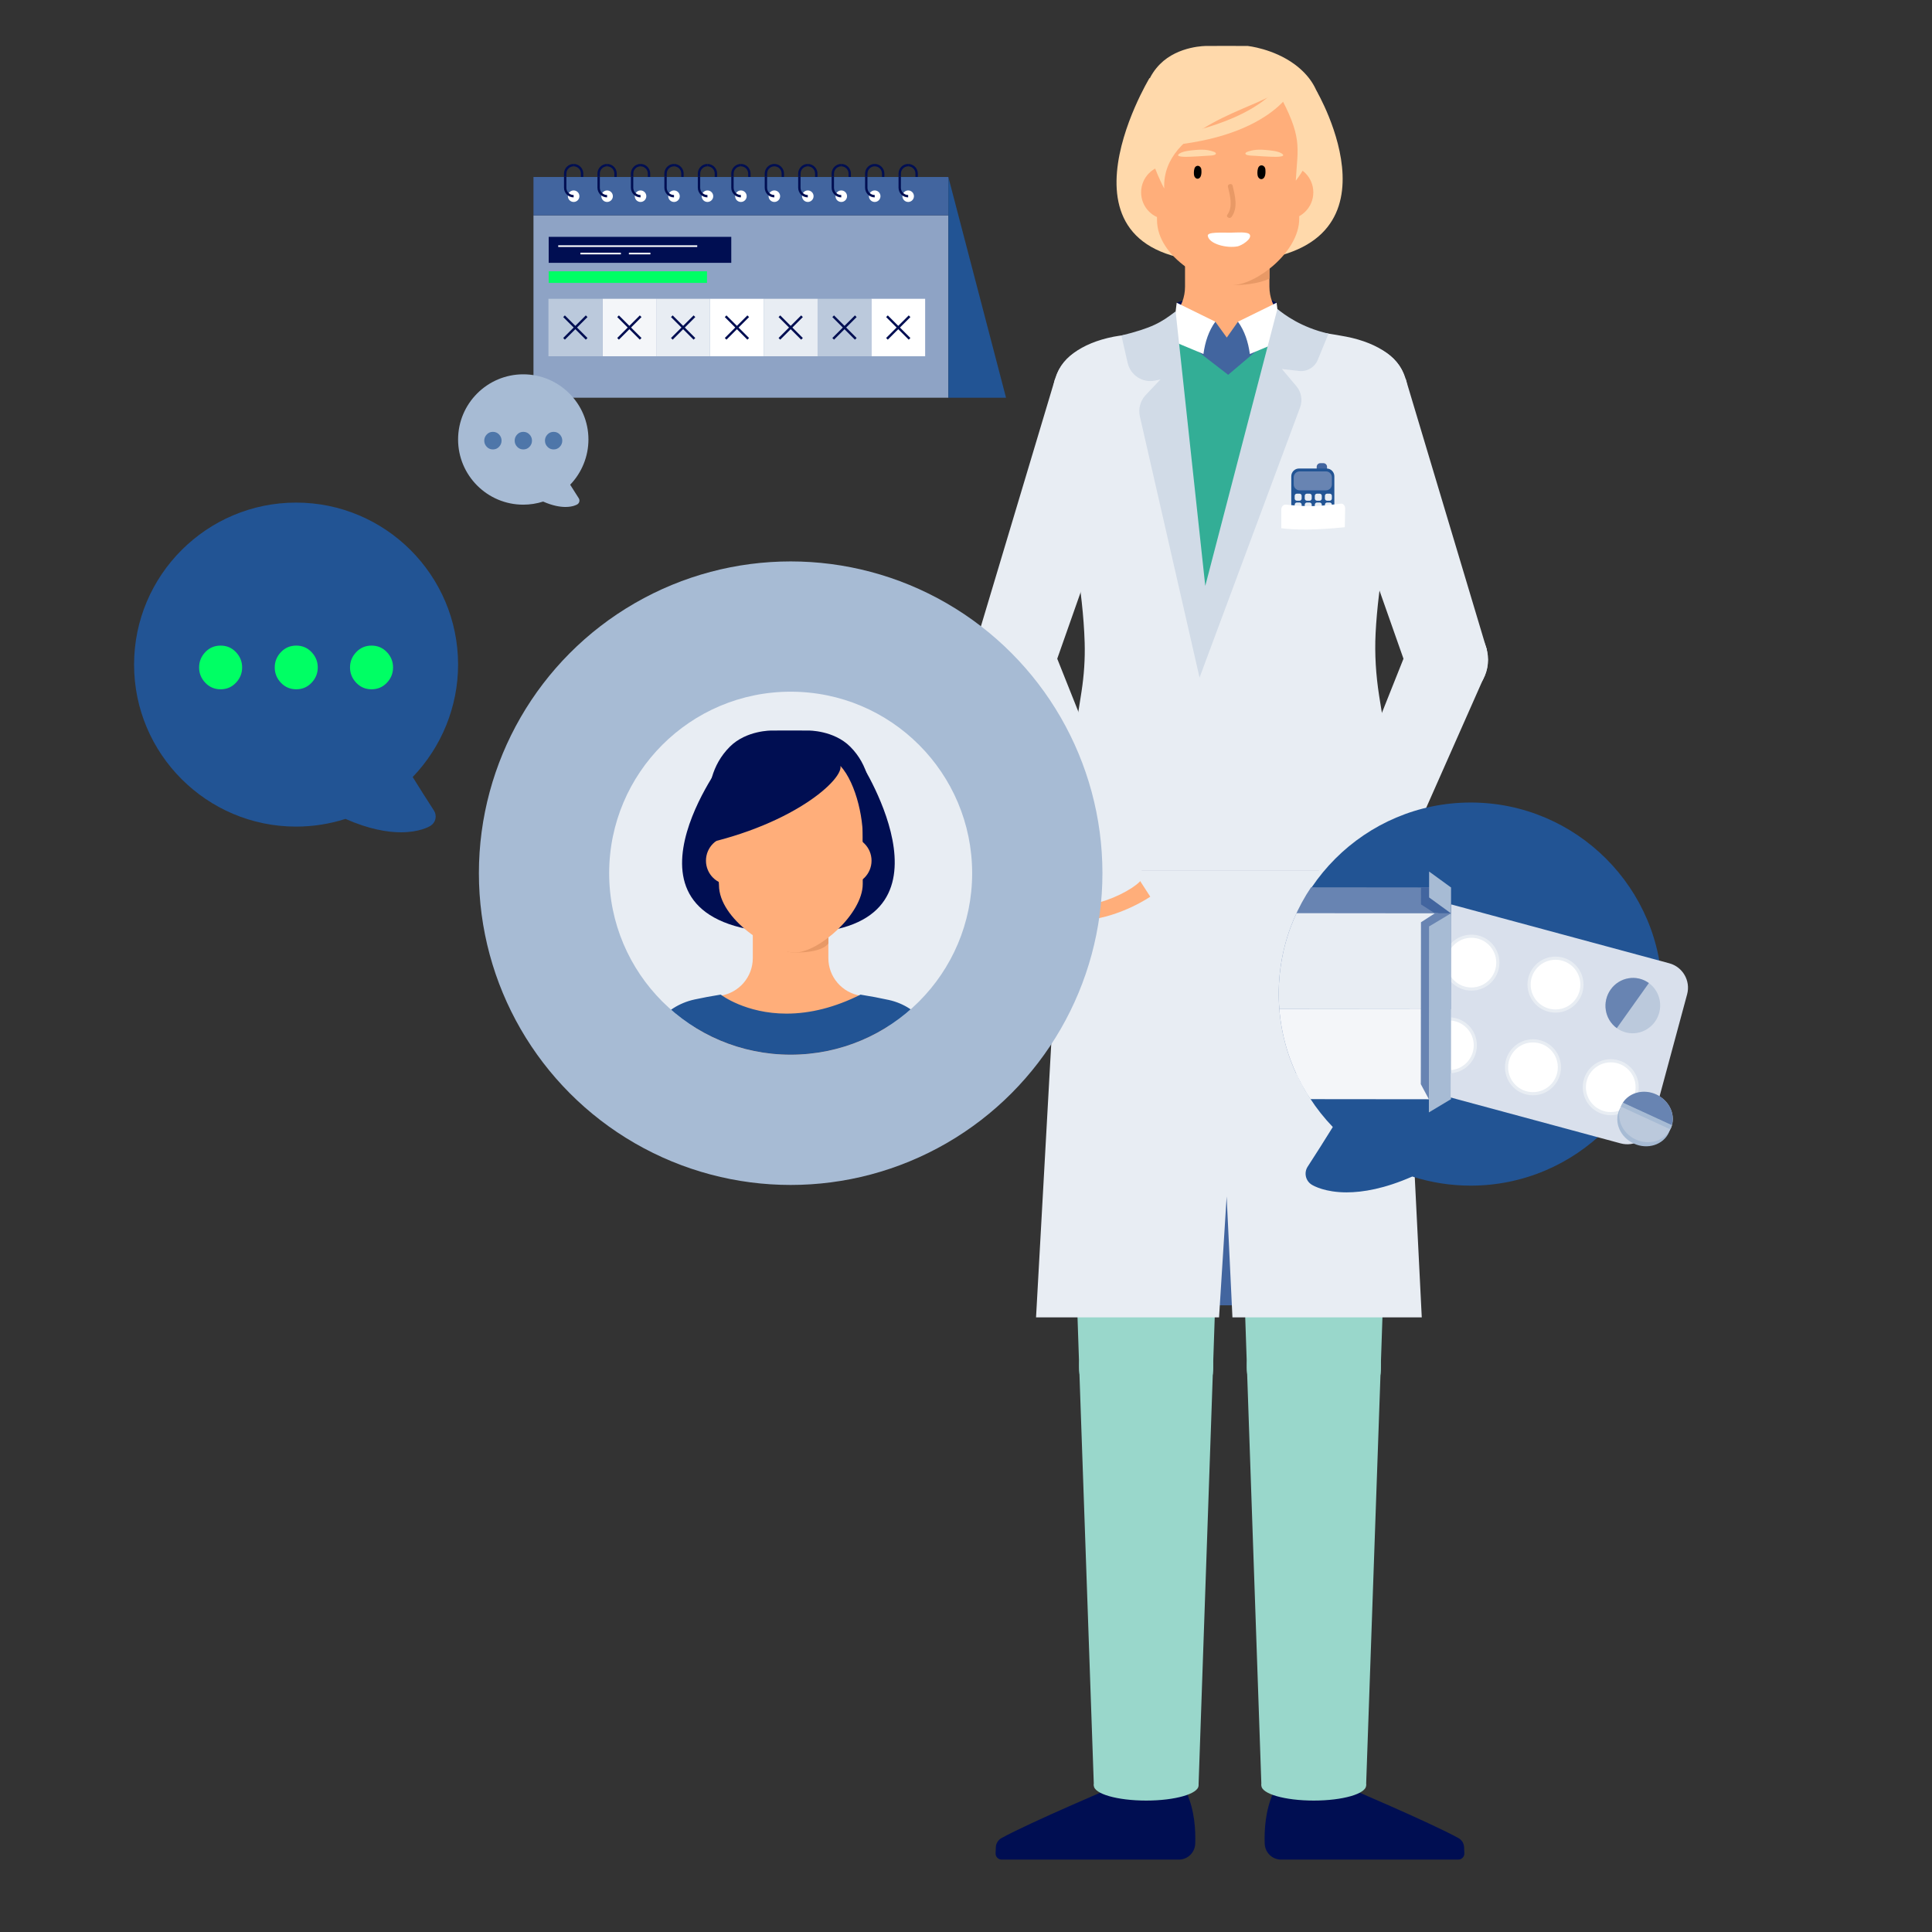 <?xml version="1.0" encoding="UTF-8"?>
<svg xmlns="http://www.w3.org/2000/svg" xmlns:xlink="http://www.w3.org/1999/xlink" id="b" data-name="Illustrationen" width="600" height="600" viewBox="0 0 600 600">
  <rect x="0" y="0" width="600" height="600" fill="#333333" stroke="none"/>
  <defs>
    <clipPath id="c">
      <rect x="302.072" y="14.257" width="160.059" height="563.261" fill="none"></rect>
    </clipPath>
    <clipPath id="d">
      <circle cx="245.547" cy="271.176" r="56.365" fill="none"></circle>
    </clipPath>
    <clipPath id="f">
      <path d="M563.964,324.205c0,32.797-74.662,43.794-107.459,43.794s-59.384-26.587-59.384-59.384,26.587-59.384,59.384-59.384,107.459,42.177,107.459,74.974Z" fill="none"></path>
    </clipPath>
  </defs>
  <g clip-path="url(#c)">
    <g>
      <path d="M365.423,94.012s18.054-7.389,31.044,0l-15.387,12.298-15.657-12.298Z" fill="#000e52"></path>
      <path d="M341.768,136.831c8.142,0,14.742-6.652,14.742-14.857s-6.6-14.857-14.742-14.857-14.742,6.652-14.742,14.857,6.6,14.857,14.742,14.857Z" fill="#e8edf3"></path>
      <path d="M326.745,209.089l-24.294-7.302,25.223-84.181,28.01,9.268-28.939,82.215Z" fill="#e8edf3"></path>
      <path d="M314.765,217.684c7.01,0,12.693-5.726,12.693-12.791s-5.683-12.791-12.693-12.791-12.693,5.728-12.693,12.791,5.683,12.791,12.693,12.791Z" fill="#e8edf3"></path>
      <path d="M422.433,136.831c8.142,0,14.742-6.652,14.742-14.857s-6.6-14.857-14.742-14.857-14.742,6.652-14.742,14.857,6.6,14.857,14.742,14.857Z" fill="#e8edf3"></path>
      <path d="M437.454,209.089l24.302-7.302-25.223-84.181-28.017,9.268,28.938,82.215Z" fill="#e8edf3"></path>
      <path d="M449.438,217.684c7.01,0,12.692-5.726,12.692-12.791s-5.682-12.791-12.692-12.791-12.694,5.728-12.694,12.791,5.682,12.791,12.694,12.791Z" fill="#e8edf3"></path>
      <path d="M407.019,541.787c4.931,0,8.928-4.029,8.928-8.997s-3.997-8.997-8.928-8.997-8.928,4.029-8.928,8.997,3.997,8.997,8.928,8.997Z" fill="#ffae7a"></path>
      <path d="M407.04,566.956c4.931,0,8.928-4.027,8.928-8.996s-3.997-8.997-8.928-8.997-8.928,4.029-8.928,8.997,3.997,8.996,8.928,8.996Z" fill="#ffae7a"></path>
      <path d="M415.959,532.79h-17.855v25.17h17.855v-25.17Z" fill="#ffae7a"></path>
      <path d="M395.414,556.844s15.848-1.722,20.55-2.816c0,0,28.414,12.048,36.986,16.815,1.029.573,1.688,1.651,1.738,2.831l.078,1.864c.05,1.08-.809,1.973-1.879,1.973h-55.048c-2.744,0-4.978-2.187-5.077-4.953-.142-4.173.191-10.318,2.645-15.722l.007.008Z" fill="#000e52"></path>
      <path d="M428.808,424.508l4.801-141.413h-51.176l4.808,141.413h41.568Z" fill="#99d7cb"></path>
      <path d="M408.024,308.885c14.134,0,25.592-11.547,25.592-25.791s-11.458-25.791-25.592-25.791-25.591,11.547-25.591,25.791,11.458,25.791,25.591,25.791Z" fill="#99d7cb"></path>
      <path d="M408.023,445.454c11.479,0,20.784-9.377,20.784-20.945s-9.305-20.945-20.784-20.945-20.784,9.377-20.784,20.945,9.305,20.945,20.784,20.945Z" fill="#99d7cb"></path>
      <path d="M387.239,424.51l4.503,130.002h32.513l4.552-130.002h-41.568Z" fill="#99d7cb"></path>
      <path d="M407.994,559.184c8.98,0,16.26-2.092,16.26-4.674,0-2.58-7.28-4.674-16.26-4.674s-16.26,2.094-16.26,4.674c0,2.582,7.28,4.674,16.26,4.674Z" fill="#99d7cb"></path>
      <path d="M408.023,445.454c11.479,0,20.784-9.377,20.784-20.945s-9.305-20.945-20.784-20.945-20.784,9.377-20.784,20.945,9.305,20.945,20.784,20.945Z" fill="#99d7cb"></path>
      <path d="M356.935,541.787c4.931,0,8.928-4.029,8.928-8.997s-3.997-8.997-8.928-8.997-8.928,4.029-8.928,8.997,3.997,8.997,8.928,8.997Z" fill="#ffae7a"></path>
      <path d="M356.914,566.956c4.931,0,8.928-4.027,8.928-8.996s-3.997-8.997-8.928-8.997-8.928,4.029-8.928,8.997,3.997,8.996,8.928,8.996Z" fill="#ffae7a"></path>
      <path d="M348.005,557.954l17.855.016.022-25.168-17.855-.016-.022,25.168Z" fill="#ffae7a"></path>
      <path d="M368.54,556.844s-15.848-1.722-20.55-2.816c0,0-28.414,12.048-36.987,16.815-1.028.573-1.688,1.651-1.737,2.831l-.078,1.864c-.05,1.08.808,1.973,1.879,1.973h55.048c2.744,0,4.978-2.187,5.077-4.953.142-4.173-.192-10.318-2.645-15.722l-.007.008Z" fill="#000e52"></path>
      <path d="M335.155,424.508l-4.808-141.413h51.176l-4.801,141.413h-41.568Z" fill="#99d7cb"></path>
      <path d="M355.939,308.885c14.134,0,25.592-11.547,25.592-25.791s-11.458-25.791-25.592-25.791-25.591,11.547-25.591,25.791,11.458,25.791,25.591,25.791Z" fill="#99d7cb"></path>
      <path d="M355.938,445.454c11.479,0,20.784-9.377,20.784-20.945s-9.305-20.945-20.784-20.945-20.784,9.377-20.784,20.945,9.305,20.945,20.784,20.945Z" fill="#99d7cb"></path>
      <path d="M376.722,424.51l-4.503,130.002h-32.513l-4.552-130.002h41.568Z" fill="#99d7cb"></path>
      <path d="M355.958,559.184c8.98,0,16.26-2.092,16.26-4.674,0-2.58-7.28-4.674-16.26-4.674s-16.26,2.094-16.26,4.674c0,2.582,7.28,4.674,16.26,4.674Z" fill="#99d7cb"></path>
      <path d="M355.938,445.454c11.479,0,20.784-9.377,20.784-20.945s-9.305-20.945-20.784-20.945-20.784,9.377-20.784,20.945,9.305,20.945,20.784,20.945Z" fill="#99d7cb"></path>
      <path d="M412.4,212.16h-60.636s-21.571,25.891-21.592,62.55c-.007,14.406,1.39,33.951,15.763,33.951h72.3c14.367,0,15.771-19.552,15.763-33.951-.021-36.659-21.592-62.55-21.592-62.55h-.007Z" fill="#000e52"></path>
      <path d="M408.402,359.791h-48.574v45.585h48.574v-45.585Z" fill="#42659f"></path>
      <path d="M405.426,102.139c-6.431-1.022-11.197-6.553-11.197-13.113v-27.941c0-7.289-5.864-13.206-13.104-13.206-7.233,0-13.104,5.91-13.104,13.206v27.948c0,6.56-4.765,12.091-11.197,13.113-.071.014-.135.021-.206.036-5.141.822-8.949,5.245-8.949,10.483v44.635h66.904v-44.642c0-5.245-3.808-9.661-8.949-10.483-.071-.014-.135-.021-.206-.036h.007Z" fill="#ffae7a"></path>
      <path d="M378.588,409.114l2.361-37.56,1.794,37.56h58.798l-6.913-138.663h-105.167l-7.708,138.663h56.835Z" fill="#e8edf3"></path>
      <path d="M436.397,117.978c-1.071-6.41-8.113-11.427-18.295-13.42-3.198-.629-10.119-1.672-10.119-1.672l-.114.079c-17.954-2.558-26.925,81.33-26.925,81.33-.177,0-9.637-74.913-9.729-74.977l-8.715-6.996s-13.452,1.622-16.657,2.244c-10.183,1.994-16.919,7.11-18.082,13.42-.425,2.322-1.518,9.476-1.127,11.805l3.347,19.958c2.758,16.479,6.361,33.13,6.871,49.78.156,5.095-.199,10.191-.972,15.228-1.766,11.591-6.432,38.325-6.432,55.711h105.167c.092-17.5-4.439-42.404-6.311-54.403-1-6.409-1.425-12.905-1.099-19.387.801-15.7,4.148-31.392,6.751-46.929l3.346-19.958c.39-2.322-.524-9.476-.915-11.805l.008-.007Z" fill="#e8edf3"></path>
      <path d="M364.441,102.761s7.261,6.139,16.288,6.174c4.928.021,10.601-5.695,15.409-6.174l-21.387,95.886-10.31-95.886Z" fill="#33ae96"></path>
      <path d="M374.265,102.432l3.163-2.523,3.56,4.924,3.475-4.924c1.822,1.622,4.978,5.981,5.949,8.868l-8.998,7.618-9.743-7.525,2.595-6.431v-.007Z" fill="#42659f"></path>
      <path d="M377.428,99.911c-2.049,2.844-3.177,6.253-3.687,10.026l-9.75-4.073,1.44-11.848,12.005,5.896h-.007Z" fill="#fff"></path>
      <path d="M384.465,99.911c2.049,2.844,3.177,6.253,3.687,10.026l9.75-4.073-1.439-11.848-12.005,5.896h.007Z" fill="#fff"></path>
      <path d="M396.702,95.951l-22.393,86.01-9.211-85.26c-4.524,3.473-7.233,5.109-16.841,7.496l1.943,8.497c.879,3.859,4.659,6.303,8.509,5.502l1.659-.343-4.559,4.824c-1.674,1.772-2.354,4.273-1.808,6.66l18.529,81.094,31.222-83.902c.837-2.244.397-4.774-1.142-6.596l-4.51-5.338,5.332.607c2.56.293,4.992-1.208,5.893-3.637l3.255-7.947c-8.623-1.98-13.792-5.988-15.863-7.646l-.014-.021Z" fill="#d1dbe7"></path>
      <path d="M411.919,270.844l-4.935,7.632s8.793,6.103,19.706,7.274l.943-4.951s-1.397-7.261-15.714-9.947v-.008Z" fill="#ffae7a"></path>
      <path d="M429.937,280.212c.645-1.568-3.48-4.781-9.213-7.179-5.734-2.397-10.905-3.068-11.55-1.501-.645,1.568,3.48,4.781,9.213,7.178,5.734,2.397,10.905,3.07,11.55,1.502Z" fill="#e8edf3"></path>
      <path d="M460.724,210.65l-30.789,69.56-20.756-8.676,28.159-70.661,23.386,9.777Z" fill="#e8edf3"></path>
      <path d="M449.385,217.695c7.011,0,12.694-5.726,12.694-12.791s-5.682-12.791-12.694-12.791-12.692,5.726-12.692,12.791,5.682,12.791,12.692,12.791Z" fill="#e8edf3"></path>
      <path d="M352.29,270.844l4.935,7.632s-8.793,6.103-19.706,7.274l-.943-4.951s1.397-7.261,15.714-9.947v-.008Z" fill="#ffae7a"></path>
      <path d="M345.816,278.711c5.734-2.397,9.858-5.611,9.213-7.179-.645-1.566-5.816-.894-11.55,1.502-5.734,2.397-9.858,5.611-9.213,7.179.645,1.568,5.816.894,11.55-1.502Z" fill="#e8edf3"></path>
      <path d="M303.484,210.65l30.782,69.56,20.763-8.676-28.166-70.661-23.379,9.777Z" fill="#e8edf3"></path>
      <path d="M314.812,217.695c7.01,0,12.693-5.726,12.693-12.791s-5.683-12.791-12.693-12.791-12.693,5.726-12.693,12.791,5.683,12.791,12.693,12.791Z" fill="#e8edf3"></path>
      <path d="M410.996,143.843h-.957c-.623,0-1.127.509-1.127,1.136v1.522c0,.627.505,1.136,1.127,1.136h.957c.623,0,1.127-.509,1.127-1.136v-1.522c0-.627-.505-1.136-1.127-1.136Z" fill="#42659f"></path>
      <path d="M411.991,145.501h-8.573c-1.328,0-2.404,1.085-2.404,2.423v10.791c0,1.337,1.076,2.422,2.404,2.422h8.573c1.328,0,2.404-1.085,2.404-2.422v-10.791c0-1.338-1.076-2.423-2.404-2.423Z" fill="#225494"></path>
      <path d="M411.801,146.394h-8.19c-1.01,0-1.829.825-1.829,1.844v2.201c0,1.019.819,1.844,1.829,1.844h8.19c1.01,0,1.829-.825,1.829-1.844v-2.201c0-1.018-.819-1.844-1.829-1.844Z" fill="#6884b2"></path>
      <path d="M403.576,153.313h-.837c-.368,0-.666.3-.666.67v.844c0,.371.298.672.666.672h.837c.368,0,.666-.3.666-.672v-.844c0-.37-.298-.67-.666-.67Z" fill="#e8edf3"></path>
      <path d="M406.701,153.313h-.837c-.368,0-.666.3-.666.67v.844c0,.371.298.672.666.672h.837c.368,0,.667-.3.667-.672v-.844c0-.37-.298-.67-.667-.67Z" fill="#e8edf3"></path>
      <path d="M409.831,153.313h-.837c-.368,0-.666.3-.666.67v.844c0,.371.298.672.666.672h.837c.368,0,.666-.3.666-.672v-.844c0-.37-.298-.67-.666-.67Z" fill="#e8edf3"></path>
      <path d="M412.964,153.313h-.837c-.368,0-.666.3-.666.67v.844c0,.371.298.672.666.672h.837c.368,0,.666-.3.666-.672v-.844c0-.37-.298-.67-.666-.67Z" fill="#e8edf3"></path>
      <path d="M403.576,156.057h-.837c-.368,0-.666.302-.666.672v.844c0,.371.298.672.666.672h.837c.368,0,.666-.3.666-.672v-.844c0-.37-.298-.672-.666-.672Z" fill="#e8edf3"></path>
      <path d="M406.701,156.057h-.837c-.368,0-.666.302-.666.672v.844c0,.371.298.672.666.672h.837c.368,0,.667-.3.667-.672v-.844c0-.37-.298-.672-.667-.672Z" fill="#e8edf3"></path>
      <path d="M409.831,156.057h-.837c-.368,0-.666.302-.666.672v.844c0,.371.298.672.666.672h.837c.368,0,.666-.3.666-.672v-.844c0-.37-.298-.672-.666-.672Z" fill="#e8edf3"></path>
      <path d="M412.964,156.057h-.837c-.368,0-.666.302-.666.672v.844c0,.371.298.672.666.672h.837c.368,0,.666-.3.666-.672v-.844c0-.37-.298-.672-.666-.672Z" fill="#e8edf3"></path>
      <path d="M409.828,158.799h-3.935c-.384,0-.695.314-.695.7v.008c0,.386.311.7.695.7h3.935c.384,0,.695-.314.695-.7v-.008c0-.386-.311-.7-.695-.7Z" fill="#e8edf3"></path>
      <path d="M417.643,163.73c-9.155.944-15.593.865-19.727.308v-5.76c.007-.951.666-1.636,1.411-1.565,6.737.707,9.694.608,17.054-.294.738-.129,1.376.586,1.361,1.53l-.099,5.773v.007Z" fill="#fff"></path>
      <path d="M356.974,24.268s-35.356,58.584,25.407,57.09c56.885-1.393,26.471-53.16,26.471-53.16l-51.871-3.93h-.007Z" fill="#ffd9ab"></path>
      <path d="M384.832,81.388c-.631,1.422-1.893,7.146-1.893,7.146,7.836,0,11.296-2.03,11.296-2.03v-5.352l-9.396.229-.007.007Z" fill="#e89966"></path>
      <path d="M374.639,19.93h15.671c7.276,0,13.175,6.71,13.175,14.985v33.015c0,10.369-13.487,20.623-20.869,20.623s-23.294-8.468-23.294-20.252v-30.95c0-9.619,6.857-17.422,15.317-17.422Z" fill="#ffae7a"></path>
      <path d="M362.722,68.144c4.606,0,8.339-3.763,8.339-8.404s-3.733-8.404-8.339-8.404-8.339,3.763-8.339,8.404,3.733,8.404,8.339,8.404Z" fill="#ffae7a"></path>
      <path d="M399.523,68.144c4.606,0,8.339-3.763,8.339-8.404s-3.733-8.404-8.339-8.404-8.339,3.763-8.339,8.404,3.733,8.404,8.339,8.404Z" fill="#ffae7a"></path>
      <path d="M401.992,19.931c-6.573-4.824-14.501-5.66-14.501-5.66l-6.822-.014-5.935.014s-8.75-.136-14.494,5.652c-12.778,12.877,1.326,38.639,1.326,38.639-.9-19.259,29.158-24.968,35.2-30.171,7.921,14.349,6.24,17.151,5.652,27.727,0,0,18.075-22.617-.433-36.195l.007.007Z" fill="#ffd9ab"></path>
      <path d="M402.417,26.049s-6.084,16.643-41.525,19.33l.255-2.737s24.776-3.187,35.257-15.043l6.02-1.551h-.007Z" fill="#ffd9ab"></path>
      <path d="M390.688,52.272c.475-1.443,2.163-1.093,2.29.357.071.85.085,2.415-.801,2.887-.695.372-1.347-.164-1.56-.815-.156-.479-.199-1.601.071-2.43Z"></path>
      <path d="M370.947,52.353c.44-1.351,2.028-1.029,2.149.336.071.793.078,2.265-.752,2.708-.652.35-1.262-.157-1.461-.765-.149-.45-.184-1.501.064-2.28Z"></path>
      <path d="M381.169,66.673c1.822-2.501.808-5.96.177-8.668-.199-.858,1.255-1.222,1.454-.364.73,3.108,1.759,6.86-.326,9.719-.532.729-1.844.05-1.305-.686Z" fill="#e89966"></path>
      <path d="M382.457,72.25c1.206,0,5.084-.372,5.652.579.837,1.401-2.567,3.437-3.737,3.673-3.312.664-8.885-.693-9.282-3.259-.191-1.258,4.077-.965,7.368-.986v-.007Z" fill="#fff"></path>
      <path d="M386.844,47.875c-.057-.079-.078-.164-.064-.272.092-.479,1.865-.843,2.461-.958,1.184-.214,2.496-.179,3.702-.079,1.553.129,3.872.322,5.056,1.072,1.872,1.179-1.915,1.086-2.9,1.05-1.787-.064-3.574-.157-5.354-.3-.638-.05-2.517-.007-2.907-.514h.007Z" fill="#ffd9ab"></path>
      <path d="M377.535,47.875c.057-.079.078-.164.064-.272-.092-.479-1.865-.843-2.461-.958-1.184-.214-2.496-.179-3.702-.079-1.553.129-3.872.329-5.056,1.072-1.865,1.179,1.915,1.086,2.907,1.05,1.787-.064,3.574-.164,5.354-.3.638-.05,2.517-.014,2.9-.522l-.007.007Z" fill="#ffd9ab"></path>
    </g>
  </g>
  <circle cx="245.547" cy="271.176" r="96.823" fill="#a7bbd4"></circle>
  <g>
    <path d="M107.289,254.316c-4.96,1.589-10.113,2.393-15.338,2.393-27.743,0-50.313-22.571-50.313-50.313,0-27.743,22.571-50.312,50.313-50.312,27.743,0,50.312,22.569,50.312,50.312,0,13.003-5.106,25.573-14.097,34.913,2.143,3.466,4.354,6.958,6.596,10.409.498.766.666,1.701.466,2.593-.199.892-.75,1.666-1.528,2.148-.534.331-3.539,2.018-9.173,2.018-4.236,0-9.962-.956-17.238-4.16Z" fill="#225494"></path>
    <path d="M110.631,212.038c-1.285-1.347-1.928-2.937-1.928-4.758,0-1.821.643-3.407,1.928-4.758,1.277-1.351,2.867-2.027,4.754-2.027,1.895,0,3.477.676,4.762,2.027,1.285,1.351,1.92,2.937,1.92,4.758,0,1.821-.634,3.411-1.92,4.758-1.285,1.351-2.867,2.027-4.762,2.027-1.887,0-3.477-.676-4.754-2.027ZM87.241,212.038c-1.277-1.347-1.92-2.937-1.92-4.758,0-1.821.643-3.407,1.92-4.758,1.285-1.351,2.875-2.027,4.762-2.027,1.887,0,3.477.676,4.754,2.027,1.285,1.351,1.928,2.937,1.928,4.758,0,1.821-.643,3.411-1.928,4.758-1.277,1.351-2.867,2.027-4.754,2.027-1.887,0-3.477-.676-4.762-2.027ZM63.753,212.038c-1.277-1.347-1.92-2.937-1.92-4.758,0-1.821.643-3.407,1.92-4.758,1.285-1.351,2.875-2.027,4.762-2.027s3.477.676,4.754,2.027c1.285,1.351,1.928,2.937,1.928,4.758,0,1.821-.643,3.411-1.928,4.758-1.277,1.351-2.867,2.027-4.754,2.027-1.887,0-3.477-.676-4.762-2.027Z" fill="#00ff64"></path>
  </g>
  <g clip-path="url(#d)">
    <rect x="172.43" y="195.71" width="133.992" height="146.594" fill="#e8edf3"></rect>
    <path d="M224.214,236.8s-39.593,53.017,22.797,53.017c54.445,0,20.262-53.017,20.262-53.017h-43.059Z" fill="#000e52"></path>
    <g>
      <path d="M267.287,309.23c-5.761-.908-10.03-5.824-10.03-11.656v-24.84c0-6.482-5.254-11.736-11.736-11.736h0c-6.482,0-11.736,5.255-11.736,11.736v24.841c0,5.832-4.269,10.747-10.03,11.656-2.733.431-5.466.944-8.199,1.539v47.489h59.93v-47.49c-2.733-.595-5.466-1.108-8.198-1.539Z" fill="#ffae7a"></path>
      <path d="M205.516,420.851l-5.51-89.743c-.608-9.904,6.001-18.616,15.715-20.715,2.576-.556,5.251-1.056,7.951-1.484l.024-.004.17-.002.089.069c.075.058,7.671,5.816,20.297,5.815,7.438-0,15.138-1.968,22.887-5.849l.093-.047.103.017c3.01.476,5.941,1.029,8.714,1.642,9.293,2.057,15.618,10.393,15.04,19.822l-5.542,90.478h-80.032Z" fill="#225494"></path>
      <path d="M249.257,288.825s-11.207,6.99-2.246,6.992c8.96.002,10.246-2.858,10.246-2.858v-9.905l-8,5.771Z" fill="#e89966"></path>
      <g id="e" data-name="FEMALE_01_HEAD_FRONT">
        <path d="M238.769,231.903h15.842c7.356,0,13.319,5.963,13.319,13.319v29.346c0,9.216-13.636,21.252-21.096,21.252s-23.549-10.447-23.549-20.921l-.827-13.761c0-8.553,7.76-29.235,16.312-29.235Z" fill="#ffae7a"></path>
        <circle cx="226.716" cy="267.291" r="7.473" fill="#ffae7a"></circle>
        <circle cx="263.192" cy="267.291" r="7.473" fill="#ffae7a"></circle>
        <path d="M264.055,231.903c-5.146-5.146-12.985-5.026-12.985-5.026l-6.112-.015-5.319.015s-7.838-.12-12.984,5.026c-11.445,11.445-4.537,29.343-4.537,29.343,29.543-7.582,43.029-22.88,37.836-24.416,5.413,4.627,8.351,16.747,7.993,24.697,0,0,7.553-18.179-3.892-29.624Z" fill="#000e52"></path>
        <path d="M261.257,235.764s-4.06,15.232-35.454,20.545v-2.441s21.837-4.869,30.212-16.231l5.243-1.873Z" fill="#000e52"></path>
      </g>
    </g>
  </g>
  <path d="M418.214,370.3c-6.662,0-10.215-1.995-10.846-2.386-.92-.57-1.571-1.485-1.807-2.54-.237-1.055-.038-2.16.551-3.066,2.651-4.081,5.266-8.209,7.8-12.308-10.631-11.043-16.668-25.906-16.668-41.281,0-32.803,26.686-59.489,59.489-59.489s59.49,26.686,59.49,59.489-26.687,59.49-59.49,59.49c-6.178,0-12.272-.951-18.136-2.83-8.603,3.789-15.373,4.919-20.382,4.919Z" fill="#225494"></path>
  <g>
    <rect x="165.676" y="66.897" width="128.842" height="56.617" fill="#8ea3c5"></rect>
    <rect x="165.676" y="54.967" width="128.842" height="11.93" fill="#42659f"></rect>
    <circle cx="178.151" cy="60.932" r="1.79" transform="translate(89.469 227.022) rotate(-80.782)" fill="#fff"></circle>
    <circle cx="282.042" cy="60.932" r="1.79" transform="translate(176.719 329.572) rotate(-80.782)" fill="#fff"></circle>
    <path d="M178.151,61.3c-1.65,0-2.993-1.343-2.993-2.993v-3.445h.736v3.445c0,1.244,1.012,2.256,2.256,2.256v.736Z" fill="#000e52"></path>
    <path d="M175.894,54.863h-.736v-.954c0-1.65,1.343-2.993,2.993-2.993v.736c-1.244,0-2.256,1.012-2.256,2.256v.954Z" fill="#000e52"></path>
    <path d="M181.143,54.967h-.736v-1.058c0-1.244-1.012-2.256-2.256-2.256v-.736c1.65,0,2.993,1.343,2.993,2.993v1.058Z" fill="#000e52"></path>
    <circle cx="188.54" cy="60.932" r="1.79" transform="translate(98.194 237.277) rotate(-80.782)" fill="#fff"></circle>
    <path d="M188.54,61.3c-1.65,0-2.993-1.343-2.993-2.993v-3.445h.736v3.445c0,1.244,1.012,2.256,2.256,2.256v.736Z" fill="#000e52"></path>
    <path d="M186.284,54.863h-.736v-.954c0-1.65,1.343-2.993,2.993-2.993v.736c-1.244,0-2.256,1.012-2.256,2.256v.954Z" fill="#000e52"></path>
    <path d="M191.533,54.967h-.736v-1.058c0-1.244-1.012-2.256-2.256-2.256v-.736c1.65,0,2.993,1.343,2.993,2.993v1.058Z" fill="#000e52"></path>
    <circle cx="198.929" cy="60.932" r="1.79" fill="#fff"></circle>
    <path d="M198.929,61.3c-1.65,0-2.993-1.343-2.993-2.993v-3.445h.736v3.445c0,1.244,1.012,2.256,2.256,2.256v.736Z" fill="#000e52"></path>
    <path d="M196.673,54.863h-.736v-.954c0-1.65,1.343-2.993,2.993-2.993v.736c-1.244,0-2.256,1.012-2.256,2.256v.954Z" fill="#000e52"></path>
    <path d="M201.922,54.967h-.736v-1.058c0-1.244-1.012-2.256-2.256-2.256v-.736c1.65,0,2.993,1.343,2.993,2.993v1.058Z" fill="#000e52"></path>
    <circle cx="209.318" cy="60.932" r="1.79" transform="translate(115.644 257.787) rotate(-80.782)" fill="#fff"></circle>
    <path d="M209.318,61.3c-1.65,0-2.993-1.343-2.993-2.993v-3.445h.736v3.445c0,1.244,1.012,2.256,2.256,2.256v.736Z" fill="#000e52"></path>
    <path d="M207.062,54.863h-.736v-.954c0-1.65,1.343-2.993,2.993-2.993v.736c-1.244,0-2.256,1.012-2.256,2.256v.954Z" fill="#000e52"></path>
    <path d="M212.311,54.967h-.736v-1.058c0-1.244-1.012-2.256-2.256-2.256v-.736c1.65,0,2.993,1.343,2.993,2.993v1.058Z" fill="#000e52"></path>
    <circle cx="219.707" cy="60.932" r="1.79" transform="translate(124.369 268.042) rotate(-80.782)" fill="#fff"></circle>
    <path d="M219.707,61.3c-1.65,0-2.993-1.343-2.993-2.993v-3.445h.736v3.445c0,1.244,1.012,2.256,2.256,2.256v.736Z" fill="#000e52"></path>
    <path d="M217.451,54.863h-.736v-.954c0-1.65,1.343-2.993,2.993-2.993v.736c-1.244,0-2.256,1.012-2.256,2.256v.954Z" fill="#000e52"></path>
    <path d="M222.7,54.967h-.736v-1.058c0-1.244-1.012-2.256-2.256-2.256v-.736c1.65,0,2.993,1.343,2.993,2.993v1.058Z" fill="#000e52"></path>
    <circle cx="230.096" cy="60.932" r="1.79" fill="#fff"></circle>
    <path d="M230.096,61.3c-1.65,0-2.993-1.343-2.993-2.993v-3.445h.736v3.445c0,1.244,1.012,2.256,2.256,2.256v.736Z" fill="#000e52"></path>
    <path d="M227.84,54.863h-.736v-.954c0-1.65,1.343-2.993,2.993-2.993v.736c-1.244,0-2.256,1.012-2.256,2.256v.954Z" fill="#000e52"></path>
    <path d="M233.089,54.967h-.736v-1.058c0-1.244-1.012-2.256-2.256-2.256v-.736c1.65,0,2.993,1.343,2.993,2.993v1.058Z" fill="#000e52"></path>
    <circle cx="240.486" cy="60.932" r="1.79" transform="translate(125.932 280.985) rotate(-76.718)" fill="#fff"></circle>
    <path d="M240.486,61.3c-1.65,0-2.993-1.343-2.993-2.993v-3.445h.736v3.445c0,1.244,1.012,2.256,2.256,2.256v.736Z" fill="#000e52"></path>
    <path d="M238.229,54.863h-.736v-.954c0-1.65,1.343-2.993,2.993-2.993v.736c-1.244,0-2.256,1.012-2.256,2.256v.954Z" fill="#000e52"></path>
    <path d="M243.478,54.967h-.736v-1.058c0-1.244-1.012-2.256-2.256-2.256v-.736c1.65,0,2.993,1.343,2.993,2.993v1.058Z" fill="#000e52"></path>
    <circle cx="250.875" cy="60.932" r="1.79" transform="translate(150.544 298.807) rotate(-80.783)" fill="#fff"></circle>
    <path d="M250.875,61.3c-1.65,0-2.993-1.343-2.993-2.993v-3.445h.736v3.445c0,1.244,1.012,2.256,2.256,2.256v.736Z" fill="#000e52"></path>
    <path d="M248.618,54.863h-.736v-.954c0-1.65,1.343-2.993,2.993-2.993v.736c-1.244,0-2.256,1.012-2.256,2.256v.954Z" fill="#000e52"></path>
    <path d="M253.868,54.967h-.736v-1.058c0-1.244-1.012-2.256-2.256-2.256v-.736c1.65,0,2.993,1.343,2.993,2.993v1.058Z" fill="#000e52"></path>
    <circle cx="261.264" cy="60.932" r="1.79" transform="translate(159.269 309.062) rotate(-80.782)" fill="#fff"></circle>
    <path d="M261.264,61.3c-1.65,0-2.993-1.343-2.993-2.993v-3.445h.736v3.445c0,1.244,1.012,2.256,2.256,2.256v.736Z" fill="#000e52"></path>
    <path d="M259.007,54.863h-.736v-.954c0-1.65,1.343-2.993,2.993-2.993v.736c-1.244,0-2.256,1.012-2.256,2.256v.954Z" fill="#000e52"></path>
    <path d="M264.257,54.967h-.736v-1.058c0-1.244-1.012-2.256-2.256-2.256v-.736c1.65,0,2.993,1.343,2.993,2.993v1.058Z" fill="#000e52"></path>
    <circle cx="271.653" cy="60.932" r="1.79" transform="translate(149.938 311.319) rotate(-76.718)" fill="#fff"></circle>
    <path d="M271.653,61.3c-1.65,0-2.993-1.343-2.993-2.993v-3.445h.736v3.445c0,1.244,1.012,2.256,2.256,2.256v.736Z" fill="#000e52"></path>
    <path d="M269.397,54.863h-.736v-.954c0-1.65,1.343-2.993,2.993-2.993v.736c-1.244,0-2.256,1.012-2.256,2.256v.954Z" fill="#000e52"></path>
    <path d="M274.646,54.967h-.736v-1.058c0-1.244-1.012-2.256-2.256-2.256v-.736c1.65,0,2.993,1.343,2.993,2.993v1.058Z" fill="#000e52"></path>
    <path d="M282.042,61.3c-1.65,0-2.993-1.343-2.993-2.993v-3.445h.736v3.445c0,1.244,1.012,2.256,2.256,2.256v.736Z" fill="#000e52"></path>
    <path d="M279.786,54.863h-.736v-.954c0-1.65,1.343-2.993,2.993-2.993v.736c-1.244,0-2.256,1.012-2.256,2.256v.954Z" fill="#000e52"></path>
    <path d="M285.035,54.967h-.736v-1.058c0-1.244-1.012-2.256-2.256-2.256v-.736c1.65,0,2.993,1.343,2.993,2.993v1.058Z" fill="#000e52"></path>
    <polygon points="294.517 54.967 312.432 123.514 294.517 123.514 294.517 54.967" fill="#225494"></polygon>
    <g>
      <rect x="170.402" y="73.555" width="56.702" height="8.069" fill="#000e52"></rect>
      <rect x="173.362" y="76.182" width="43.173" height=".516" fill="#fff"></rect>
      <rect x="195.308" y="78.481" width="6.681" height=".516" fill="#fff"></rect>
      <rect x="180.258" y="78.481" width="12.565" height=".516" fill="#fff"></rect>
    </g>
    <rect x="170.402" y="84.253" width="49.157" height="3.606" fill="#00ff64"></rect>
    <rect x="270.613" y="92.796" width="16.702" height="17.846" transform="translate(557.927 203.437) rotate(180)" fill="#fff"></rect>
    <rect x="253.911" y="92.796" width="16.702" height="17.846" transform="translate(524.523 203.437) rotate(180)" fill="#bbc9dc"></rect>
    <rect x="237.209" y="92.796" width="16.702" height="17.846" transform="translate(491.12 203.437) rotate(180)" fill="#e8edf3"></rect>
    <rect x="220.507" y="92.796" width="16.702" height="17.846" transform="translate(457.717 203.437) rotate(180)" fill="#fff"></rect>
    <rect x="203.806" y="92.796" width="16.702" height="17.846" transform="translate(424.313 203.437) rotate(180)" fill="#e8edf3"></rect>
    <rect x="187.104" y="92.796" width="16.702" height="17.846" transform="translate(390.91 203.437) rotate(180)" fill="#f4f6f9"></rect>
    <g>
      <rect x="195.087" y="96.756" width=".736" height="9.925" transform="translate(-14.678 168) rotate(-45)" fill="#000e52"></rect>
      <rect x="190.492" y="101.35" width="9.925" height=".736" transform="translate(-14.685 167.978) rotate(-44.994)" fill="#000e52"></rect>
    </g>
    <g>
      <rect x="211.788" y="96.756" width=".736" height="9.925" transform="translate(-9.787 179.81) rotate(-45)" fill="#000e52"></rect>
      <rect x="207.194" y="101.35" width="9.925" height=".736" transform="translate(-9.795 179.786) rotate(-44.994)" fill="#000e52"></rect>
    </g>
    <rect x="170.325" y="92.796" width="16.702" height="17.846" transform="translate(357.351 203.437) rotate(180)" fill="#bbc9dc"></rect>
    <g>
      <rect x="178.308" y="96.756" width=".736" height="9.925" transform="translate(-19.593 156.136) rotate(-45)" fill="#000e52"></rect>
      <rect x="173.713" y="101.35" width="9.925" height=".736" transform="translate(-19.599 156.114) rotate(-44.994)" fill="#000e52"></rect>
    </g>
    <g>
      <rect x="228.49" y="96.756" width=".736" height="9.925" transform="translate(-4.895 191.62) rotate(-45)" fill="#000e52"></rect>
      <rect x="223.896" y="101.35" width="9.925" height=".736" transform="translate(-4.904 191.595) rotate(-44.994)" fill="#000e52"></rect>
    </g>
    <g>
      <rect x="245.192" y="96.756" width=".736" height="9.925" transform="translate(-.003 203.43) rotate(-45)" fill="#000e52"></rect>
      <rect x="240.597" y="101.35" width="9.925" height=".736" transform="translate(-.014 203.404) rotate(-44.994)" fill="#000e52"></rect>
    </g>
    <g>
      <rect x="261.894" y="96.756" width=".736" height="9.925" transform="translate(4.889 215.24) rotate(-45)" fill="#000e52"></rect>
      <rect x="257.299" y="101.35" width="9.925" height=".736" transform="translate(4.877 215.212) rotate(-44.994)" fill="#000e52"></rect>
    </g>
    <g>
      <rect x="278.595" y="96.756" width=".736" height="9.925" transform="translate(9.781 227.05) rotate(-45)" fill="#000e52"></rect>
      <rect x="274.001" y="101.35" width="9.925" height=".736" transform="translate(9.767 227.021) rotate(-44.994)" fill="#000e52"></rect>
    </g>
  </g>
  <g>
    <path d="M168.675,155.767c-1.995.639-4.069.963-6.171.963-11.161,0-20.241-9.08-20.241-20.241s9.08-20.241,20.241-20.241c11.161,0,20.241,9.08,20.241,20.241,0,5.231-2.054,10.289-5.671,14.046.862,1.395,1.752,2.799,2.654,4.188.2.308.268.684.188,1.043-.08.359-.302.67-.615.864-.215.133-1.424.812-3.691.812-1.704,0-4.008-.385-6.935-1.674Z" fill="#a7bbd4"></path>
    <path d="M170.019,138.759c-.517-.542-.776-1.182-.776-1.914s.259-1.371.776-1.914c.514-.544,1.153-.815,1.913-.815.762,0,1.399.272,1.916.815.517.544.772,1.182.772,1.914,0,.733-.255,1.372-.772,1.914-.517.544-1.153.815-1.916.815-.759,0-1.399-.272-1.913-.815ZM160.609,138.759c-.514-.542-.772-1.182-.772-1.914,0-.733.259-1.371.772-1.914.517-.544,1.157-.815,1.916-.815s1.399.272,1.913.815c.517.544.776,1.182.776,1.914,0,.733-.259,1.372-.776,1.914-.514.544-1.153.815-1.913.815s-1.399-.272-1.916-.815ZM151.16,138.759c-.514-.542-.772-1.182-.772-1.914,0-.733.259-1.371.772-1.914.517-.544,1.157-.815,1.916-.815s1.399.272,1.913.815c.517.544.776,1.182.776,1.914,0,.733-.259,1.372-.776,1.914-.514.544-1.153.815-1.913.815s-1.399-.272-1.916-.815Z" fill="#4e76a9"></path>
  </g>
  <g clip-path="url(#f)">
    <g>
      <g>
        <g>
          <path d="M442.318,289.069h69.753c4.333,0,7.851,3.518,7.851,7.851v42.233c0,4.333-3.518,7.851-7.851,7.851h-69.754c-4.333,0-7.851-3.518-7.851-7.851v-42.232c0-4.333,3.518-7.852,7.852-7.852Z" transform="translate(99.404 -113.398) rotate(15.11)" fill="#d9e0ec"></path>
          <path d="M513.971,317.289c-2.752,3.869-8.062,4.766-11.861,2.01-3.8-2.756-4.652-8.125-1.901-11.993,2.75-3.866,8.062-4.766,11.861-2.01,3.8,2.756,4.651,8.127,1.901,11.994Z" fill="#bbc9dc"></path>
          <path d="M512.072,305.296l-9.961,14.003c-3.799-2.756-4.652-8.125-1.901-11.993,2.75-3.866,8.062-4.766,11.861-2.01Z" fill="#6884b2"></path>
        </g>
        <circle cx="500.235" cy="337.641" r="8.209" fill="#fff" stroke="#e8edf3" stroke-miterlimit="10" stroke-width=".982"></circle>
        <circle cx="483.075" cy="305.78" r="8.209" fill="#fff" stroke="#e8edf3" stroke-miterlimit="10" stroke-width=".982"></circle>
        <circle cx="456.962" cy="298.955" r="8.209" fill="#fff" stroke="#e8edf3" stroke-miterlimit="10" stroke-width=".982"></circle>
        <circle cx="449.967" cy="324.632" r="8.209" fill="#fff" stroke="#e8edf3" stroke-miterlimit="10" stroke-width=".982"></circle>
        <circle cx="476.08" cy="331.457" r="8.209" fill="#fff" stroke="#e8edf3" stroke-miterlimit="10" stroke-width=".982"></circle>
      </g>
      <g>
        <ellipse cx="510.601" cy="348.181" rx="7.666" ry="8.465" transform="translate(-19.05 666.636) rotate(-65.307)" fill="#a7bbd4"></ellipse>
        <ellipse cx="511.185" cy="346.911" rx="7.666" ry="8.465" transform="translate(-17.558 666.423) rotate(-65.306)" fill="#bbc9dc"></ellipse>
        <path d="M503.983,342.487c-.182.28-.346.576-.489.887-.044.095-.085.192-.124.288l15.368,7.066c.048-.092.094-.186.138-.281.143-.311.261-.628.356-.949l-15.248-7.011Z" fill="#a7bbd4"></path>
        <path d="M519.183,349.428c1.066-3.638-.908-7.742-4.808-9.536-3.9-1.793-8.301-.62-10.369,2.557l15.177,6.978Z" fill="#6884b2"></path>
      </g>
      <g>
        <rect x="378.618" y="261.341" width="57.747" height="86.181" transform="translate(712.337 -102.751) rotate(90.058)" fill="#6884b2"></rect>
        <rect x="393.487" y="284.276" width="27.963" height="86.181" transform="translate(79.689 734.503) rotate(-89.942)" fill="#f4f6f9"></rect>
        <polygon points="445.603 283.64 441.302 280.868 441.307 275.592 450.612 275.601 450.604 283.645 445.603 283.64" fill="#42659f"></polygon>
        <polygon points="443.819 278.705 443.827 270.662 450.612 275.601 450.604 283.645 443.819 278.705" fill="#a7bbd4"></polygon>
        <polygon points="364.369 313.341 364.399 283.557 446.677 283.641 443.793 313.422 364.369 313.341" fill="#e8edf3"></polygon>
        <polygon points="443.756 341.385 441.245 336.697 441.296 286.419 445.603 283.64 450.604 283.645 443.756 341.385" fill="#6884b2"></polygon>
        <polygon points="443.752 345.464 443.81 287.717 450.604 283.645 450.545 341.392 443.752 345.464" fill="#a7bbd4"></polygon>
      </g>
    </g>
  </g>
</svg>
